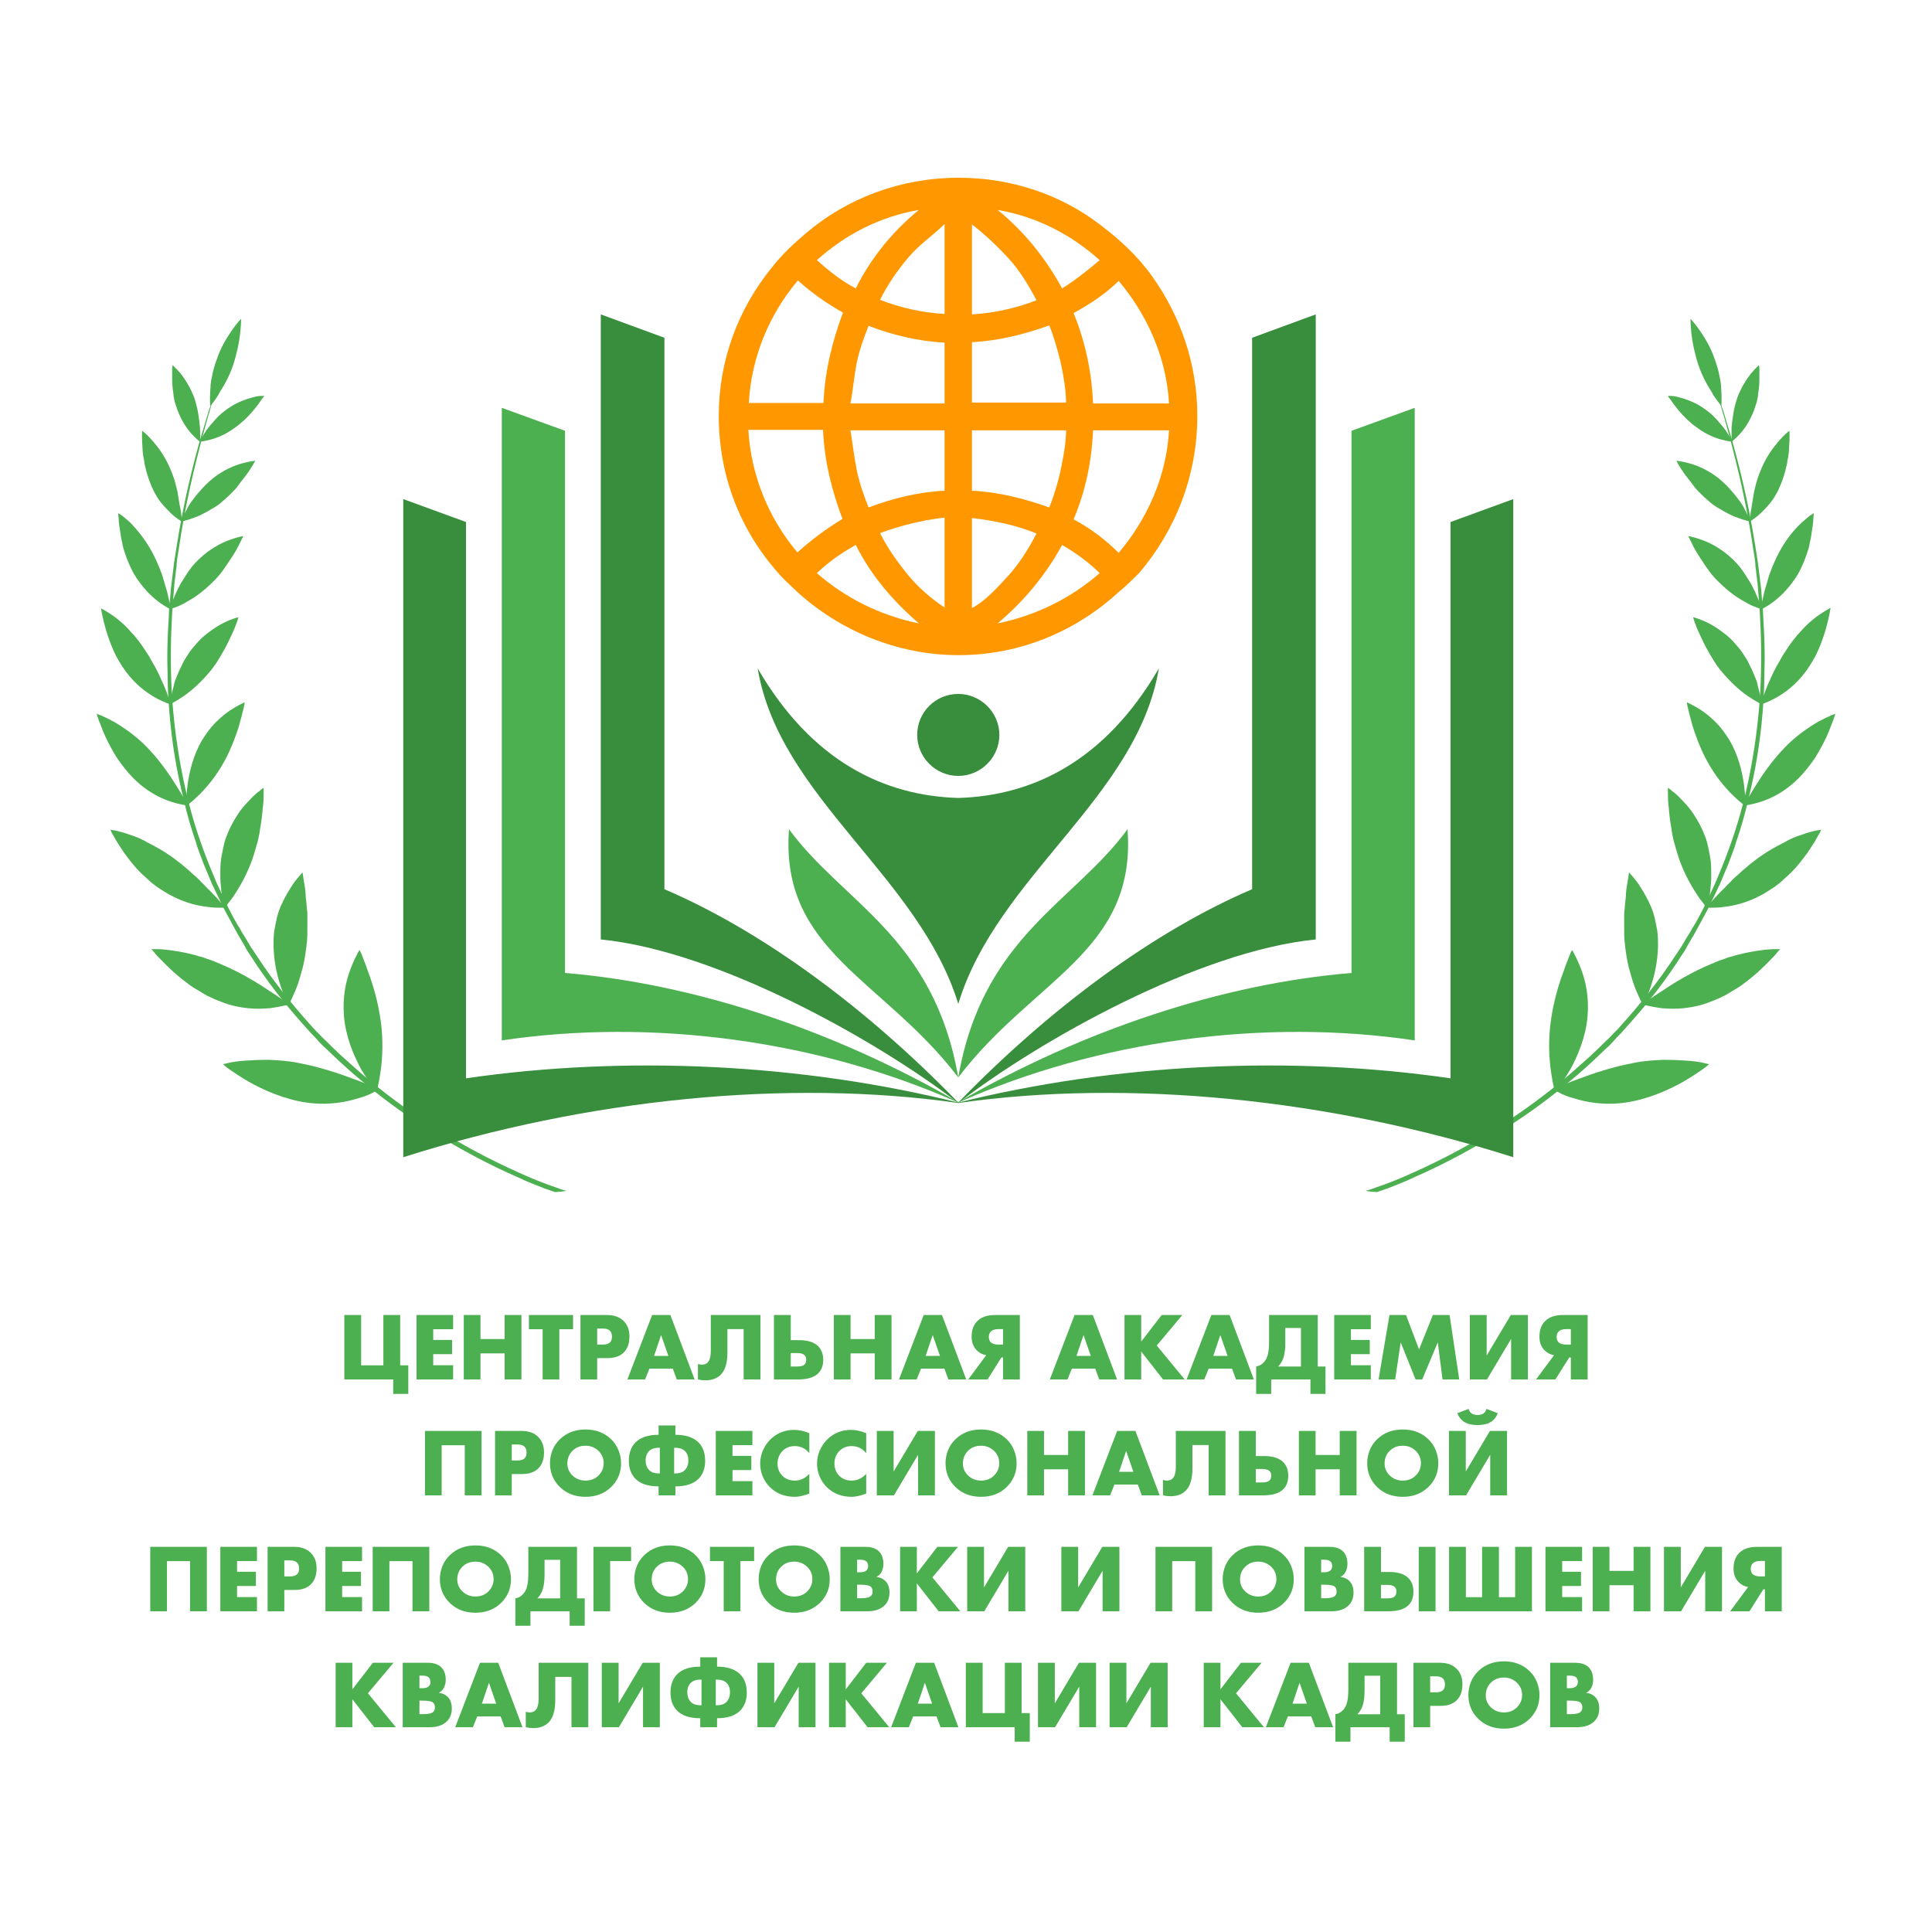 <svg width="1000" height="1000" viewBox="0 0 1000 1000" fill="none" xmlns="http://www.w3.org/2000/svg">
<g clip-path="url(#clip0_1349_7427)">
<path d="M293.126 616.316C293.126 616.316 292.897 616.315 292.211 616.544C291.754 616.544 291.067 616.772 290.153 616.772C288.78 617 287.179 617 287.179 617C287.179 617 285.35 616.316 281.919 615.175C278.488 613.806 273.456 611.98 267.281 609.014C254.701 603.538 237.09 594.64 217.421 581.863C207.586 575.475 197.294 567.945 187.001 559.275C181.741 554.94 176.709 550.377 171.449 545.357C170.305 544.216 168.933 542.847 167.56 541.707C166.874 541.022 166.188 540.338 165.731 539.881C165.045 539.197 164.587 538.512 163.901 537.828C162.757 536.459 161.385 535.318 160.241 533.949C159.098 532.58 157.726 531.211 156.582 529.842C146.747 518.89 137.37 506.798 129.136 493.793C127.992 492.196 127.078 490.598 126.163 488.773C125.248 487.176 124.104 485.351 123.189 483.754C122.275 482.156 121.36 480.331 120.445 478.734L119.072 476.224C118.615 475.312 118.158 474.399 117.7 473.714C116.785 471.889 115.87 470.292 114.956 468.467C114.041 466.641 113.355 464.816 112.44 463.219C111.525 461.394 110.839 459.568 109.924 457.971L107.637 452.495L106.493 449.757C106.036 448.845 105.807 447.932 105.349 447.02L103.291 441.544C102.605 439.718 101.919 437.893 101.461 436.068C100.775 434.243 100.318 432.417 99.632 430.592C98.488 426.941 97.344 423.063 96.43 419.412C95.972 417.587 95.515 415.761 95.057 413.708C94.6 411.883 94.142 410.057 93.685 408.004C90.254 392.945 88.196 377.887 87.281 363.284C87.052 359.634 86.823 355.983 86.823 352.332C86.823 348.682 86.595 345.259 86.595 341.609C86.595 334.536 86.823 327.691 87.281 320.846C87.281 319.249 87.51 317.424 87.51 315.827C87.51 314.229 87.738 312.632 87.967 310.807C88.196 307.613 88.424 304.418 88.882 301.224C89.339 298.03 89.568 295.064 90.025 291.87C90.254 290.272 90.483 288.904 90.712 287.306C90.94 285.937 91.169 284.34 91.398 282.971C95.057 259.699 99.86 240.761 103.52 227.756C105.578 221.139 106.951 216.12 108.094 212.469C108.78 210.644 109.238 209.503 109.466 208.591C109.695 207.678 109.924 207.222 109.924 207.222C109.924 207.222 109.924 207.678 109.695 208.591C109.466 209.503 109.009 210.872 108.552 212.698C107.408 216.348 106.036 221.596 104.206 228.213C100.775 241.446 95.972 260.611 92.541 284.112C92.313 285.481 92.084 287.078 91.855 288.447C91.626 290.044 91.398 291.413 91.398 293.01C90.94 295.977 90.712 299.171 90.254 302.365C89.797 308.754 89.111 315.142 88.882 321.987C88.196 335.448 88.196 349.823 89.339 364.425C90.483 379.027 92.77 394.314 96.201 409.373C99.632 424.432 104.663 439.49 110.839 453.864C112.211 457.515 114.041 460.937 115.642 464.588C116.328 466.413 117.471 468.01 118.158 469.836C119.072 471.661 119.987 473.258 120.902 475.083C121.817 476.681 122.732 478.506 123.876 480.103L125.248 482.613L126.849 485.123C127.764 486.72 128.907 488.545 129.822 490.142C130.966 491.739 131.881 493.336 133.024 494.934C141.487 507.939 151.093 519.803 160.928 530.755C162.071 532.124 163.444 533.493 164.816 534.862C166.188 536.231 167.332 537.6 168.704 538.741C171.22 541.25 173.736 543.76 176.48 546.27C181.741 551.061 187.001 555.625 192.033 559.96C202.554 568.402 212.846 575.931 222.91 582.319C242.808 595.096 260.648 603.538 273.228 609.014C279.632 611.752 284.663 613.578 288.094 614.718C289.924 615.403 291.067 615.859 291.982 616.087C292.668 616.087 293.126 616.316 293.126 616.316Z" fill="#4CAF50"/>
<path d="M195.693 564.066C195.693 564.066 194.778 564.751 193.177 565.435C191.576 566.348 189.06 567.489 185.629 568.402C179.225 570.455 169.848 572.28 158.64 570.683C147.433 569.086 136.455 564.295 128.45 559.731C124.562 557.45 121.131 555.168 118.844 553.571C116.557 551.974 115.413 550.833 115.413 550.833C115.413 550.833 116.557 550.605 118.386 550.149C120.216 549.692 123.189 549.236 126.62 549.008C130.051 548.78 134.168 548.551 138.971 548.551C143.545 548.78 148.806 549.008 154.295 550.149C165.273 552.202 175.565 555.624 183.342 558.591C187.23 559.96 190.432 561.329 192.49 562.241C194.32 563.382 195.693 564.066 195.693 564.066Z" fill="#4CAF50"/>
<path d="M149.949 519.803C149.949 519.803 149.034 520.259 147.205 520.488C145.375 520.944 142.859 521.4 139.657 521.857C136.455 522.085 132.567 522.313 128.45 521.857C124.104 521.4 119.301 520.488 114.269 518.434C111.753 517.522 109.238 516.381 106.95 515.24C104.663 513.871 102.376 512.502 100.089 511.133C98.945 510.448 98.031 509.764 96.887 508.851C95.972 508.167 94.828 507.254 93.914 506.57C92.084 504.973 90.254 503.604 88.653 502.007C85.451 499.04 82.935 496.302 81.105 494.477C79.504 492.424 78.361 491.283 78.361 491.283C78.361 491.283 79.504 491.283 81.334 491.283C83.164 491.283 85.909 491.511 89.111 491.967C92.313 492.424 96.201 493.108 100.546 494.249C101.69 494.477 102.605 494.933 103.748 495.162C104.892 495.39 106.036 495.846 107.179 496.302C109.466 496.987 111.753 497.9 114.269 499.04C124.104 503.147 132.795 508.395 139.199 512.73C142.401 514.784 145.146 516.609 146.976 517.978C149.034 518.89 149.949 519.803 149.949 519.803Z" fill="#4CAF50"/>
<path d="M117.014 469.608C117.014 469.608 116.099 469.836 114.269 469.836C112.668 469.836 110.152 469.836 107.179 469.379C101.233 468.695 92.999 466.641 84.536 461.166C83.393 460.481 82.478 459.797 81.334 459.112C80.419 458.428 79.276 457.515 78.361 456.83C76.531 455.233 74.701 453.408 72.872 451.811C69.441 448.389 66.696 444.738 64.18 441.316C61.893 437.893 60.063 435.155 58.92 432.874C58.234 431.733 57.776 431.048 57.548 430.364C57.319 429.679 57.09 429.451 57.09 429.451C57.09 429.451 58.005 429.679 59.835 429.907C61.436 430.364 63.952 430.82 66.925 431.961C69.898 432.874 73.329 434.242 76.76 436.296C80.419 438.121 84.536 440.403 88.424 443.141C90.483 444.51 92.313 446.107 94.142 447.476C95.972 449.073 97.802 450.442 99.403 452.039C101.233 453.636 102.834 455.005 104.206 456.602C105.807 457.971 106.95 459.568 108.323 460.709C110.839 463.219 112.897 465.501 114.269 467.098C116.328 468.695 117.014 469.608 117.014 469.608Z" fill="#4CAF50"/>
<path d="M97.116 416.902C97.116 416.902 93.685 416.674 88.196 414.849C82.707 413.023 75.845 409.601 69.212 402.984C66.01 399.79 63.037 395.911 60.521 392.261C58.234 388.61 56.175 384.731 54.574 381.309C52.973 377.887 52.058 374.92 51.144 372.867C50.457 370.814 50 369.445 50 369.445C50 369.445 53.431 370.585 58.462 373.323C60.978 374.692 63.723 376.518 66.925 378.799C69.898 381.081 73.329 383.819 76.302 387.013C82.707 393.63 87.738 400.931 91.398 406.863C93.227 409.829 94.6 412.111 95.743 413.936C96.658 415.761 97.116 416.902 97.116 416.902Z" fill="#4CAF50"/>
<path d="M88.424 364.653C88.424 364.653 85.222 363.741 80.648 361.231C76.074 358.721 70.127 354.386 65.095 347.541C62.579 344.119 60.292 340.24 58.691 336.589C57.09 332.939 55.718 329.06 54.803 325.866C52.973 319.477 52.287 314.914 52.287 314.914C52.287 314.914 55.26 316.283 59.606 319.477C61.664 321.074 64.18 323.128 66.468 325.638C67.154 326.322 67.611 327.007 68.297 327.691C68.983 328.375 69.67 329.06 70.127 329.744C71.499 331.342 72.643 332.939 73.787 334.536C74.93 336.361 76.074 337.958 77.217 339.784C78.132 341.609 79.276 343.434 80.191 345.031C81.105 346.857 82.02 348.454 82.706 350.051C83.393 351.648 84.079 353.245 84.765 354.614C87.281 360.546 88.424 364.653 88.424 364.653Z" fill="#4CAF50"/>
<path d="M88.424 315.37C88.424 315.37 87.738 315.142 86.595 314.458C85.451 313.773 83.85 312.86 81.792 311.263C79.962 309.894 77.675 307.841 75.616 305.559C73.558 303.278 71.271 300.312 69.212 296.889C67.382 293.467 65.781 289.816 64.638 286.166C63.952 284.34 63.494 282.515 63.266 280.918C62.808 279.321 62.58 277.724 62.351 276.126C61.893 273.16 61.436 270.422 61.436 268.597C61.207 266.772 61.207 265.631 61.207 265.631C61.207 265.631 61.893 266.087 63.037 266.772C64.18 267.684 65.553 268.825 67.382 270.422C70.813 274.073 75.159 279.093 78.818 285.937C80.648 289.36 82.249 293.01 83.393 296.205C84.079 297.802 84.536 299.627 84.994 301.224C85.451 302.821 85.909 304.419 86.366 305.787C87.052 308.525 87.51 311.035 87.967 312.632C88.196 313.545 88.196 314.229 88.196 314.686C88.424 315.142 88.424 315.37 88.424 315.37Z" fill="#4CAF50"/>
<path d="M94.142 269.966C94.142 269.966 91.626 268.597 88.424 265.631C86.823 264.034 84.994 262.209 83.164 259.927C82.249 258.786 81.334 257.417 80.648 256.048C79.733 254.679 79.047 253.082 78.361 251.485C76.989 248.291 75.845 244.64 75.159 241.446C74.93 240.533 74.701 239.849 74.701 238.936C74.473 238.023 74.473 237.339 74.244 236.654C74.015 235.057 73.787 233.688 73.787 232.319C73.329 226.844 73.558 222.965 73.558 222.965C73.558 222.965 75.845 224.562 78.818 227.984C81.792 231.407 85.451 236.198 88.196 242.815C89.568 246.009 90.712 249.432 91.398 252.626C91.855 254.223 92.084 255.82 92.313 257.189C92.541 258.786 92.77 260.155 92.999 261.524C94.142 266.316 94.142 269.966 94.142 269.966Z" fill="#4CAF50"/>
<path d="M103.52 228.669C103.52 228.669 101.69 227.3 99.174 224.562C96.658 221.824 93.914 217.717 91.855 212.241C91.398 210.872 90.94 209.503 90.483 208.134C90.254 206.765 89.797 205.396 89.797 204.027C89.339 201.289 89.111 198.78 89.111 196.498C89.111 194.216 89.111 192.391 89.111 191.022C89.111 190.338 89.111 189.881 89.339 189.425C89.339 188.969 89.339 188.969 89.339 188.969C89.339 188.969 89.797 189.425 90.483 190.11C91.169 190.794 92.313 191.935 93.456 193.304C95.743 196.27 98.488 200.377 100.546 205.853C101.461 208.591 102.147 211.329 102.605 214.066C103.062 216.804 103.291 219.314 103.52 221.368C103.748 225.703 103.52 228.669 103.52 228.669Z" fill="#4CAF50"/>
<path d="M195.006 564.751C195.006 564.751 195.464 563.838 195.693 561.785C196.15 559.96 196.607 557.222 197.065 554.027C197.98 547.411 198.437 538.284 197.065 528.473C195.693 518.434 192.948 509.308 190.432 502.691C189.288 499.269 188.145 496.531 187.459 494.705C186.773 492.88 186.086 491.739 186.086 491.739C186.086 491.739 185.4 492.652 184.714 494.249C183.799 495.846 182.656 498.356 181.512 501.322C180.369 504.288 179.225 507.939 178.539 512.274C177.853 516.609 177.624 521.172 178.081 526.42C178.996 536.687 183.113 546.498 187.001 553.571C189.06 556.993 190.889 559.96 192.262 561.785C194.092 563.61 195.006 564.751 195.006 564.751Z" fill="#4CAF50"/>
<path d="M149.263 520.259C149.263 520.259 149.721 519.347 150.635 517.75C151.322 516.153 152.465 513.871 153.609 510.905C154.752 507.939 155.667 504.516 156.811 500.409C157.726 496.531 158.412 491.967 158.869 487.404C159.098 485.123 159.098 482.841 159.098 480.559C159.098 478.278 159.098 475.996 159.098 473.943C159.098 472.802 159.098 471.889 158.869 470.748C158.869 469.836 158.64 468.695 158.64 467.782C158.412 465.957 158.183 464.132 158.183 462.535C157.954 459.112 157.268 456.602 157.039 454.549C156.811 452.724 156.582 451.583 156.582 451.583C156.582 451.583 155.896 452.267 154.752 453.636C153.609 455.005 152.008 456.83 150.407 459.568C148.806 462.078 146.976 465.272 145.375 468.923C144.917 469.836 144.689 470.748 144.231 471.889C144.003 472.802 143.545 473.943 143.316 475.083C142.859 477.137 142.402 479.418 141.944 481.928C140.801 491.511 142.402 501.322 144.689 508.623C145.832 512.274 146.976 515.24 147.891 517.293C148.806 519.119 149.263 520.259 149.263 520.259Z" fill="#4CAF50"/>
<path d="M116.328 469.836C116.328 469.836 117.014 469.151 117.929 467.782C119.072 466.413 120.445 464.588 122.046 462.078C125.248 457.059 129.136 449.986 131.652 441.544C131.881 440.403 132.338 439.49 132.567 438.349C132.795 437.209 133.253 436.296 133.482 435.155C133.939 433.102 134.396 431.048 134.625 428.995C135.311 425.116 135.769 421.465 135.997 418.271C136.455 415.077 136.455 412.567 136.455 410.742C136.455 408.917 136.455 407.776 136.455 407.776C136.455 407.776 135.54 408.232 134.396 409.373C133.024 410.286 131.194 411.883 129.365 413.936C127.306 415.99 125.019 418.499 122.961 421.694C120.902 424.888 118.844 428.538 117.243 432.874C116.328 435.155 115.87 437.209 115.413 439.49C114.956 441.772 114.498 443.825 114.269 446.107C114.041 448.16 114.041 450.442 114.041 452.267C114.041 454.321 114.041 456.146 114.269 457.971C114.498 461.394 114.956 464.588 115.413 466.641C116.099 468.695 116.328 469.836 116.328 469.836Z" fill="#4CAF50"/>
<path d="M96.429 417.13C96.429 417.13 99.403 415.077 103.291 411.198C107.179 407.319 111.982 401.615 116.099 394.086C118.158 390.435 119.759 386.557 121.131 383.134C122.503 379.484 123.647 376.289 124.333 373.323C125.248 370.357 125.705 367.847 126.163 366.25C126.62 364.425 126.62 363.512 126.62 363.512C126.62 363.512 123.418 364.881 118.844 367.847C116.557 369.445 114.041 371.498 111.525 374.008C109.009 376.518 106.722 379.712 104.435 383.362C100.089 390.892 98.031 399.334 97.116 405.95C96.658 409.373 96.429 412.111 96.429 414.164C96.429 415.761 96.429 417.13 96.429 417.13Z" fill="#4CAF50"/>
<path d="M87.738 364.653C87.738 364.653 90.712 363.284 95.057 360.318C99.403 357.352 104.435 352.789 109.466 346.628C111.982 343.434 113.812 340.24 115.642 337.046C117.471 333.851 118.844 330.885 119.987 328.375C122.503 323.128 123.418 319.477 123.418 319.477C123.418 319.477 120.216 320.162 115.642 322.443C113.355 323.584 110.839 325.181 108.094 327.235C107.408 327.691 106.722 328.375 106.036 328.832C105.349 329.516 104.663 329.973 103.977 330.657C102.605 332.026 101.461 333.395 100.089 334.992C98.717 336.589 97.573 338.186 96.658 339.784C95.515 341.381 94.6 343.206 93.914 344.803C92.999 346.4 92.313 348.226 91.626 349.823C90.94 351.42 90.254 353.017 90.025 354.614C88.424 360.546 87.738 364.653 87.738 364.653Z" fill="#4CAF50"/>
<path d="M87.738 315.37C87.738 315.37 88.424 315.142 89.797 314.686C91.169 314.229 92.999 313.545 95.057 312.404C97.116 311.263 99.632 309.894 102.147 308.069C104.663 306.244 107.179 304.19 109.924 301.452C112.668 298.943 114.956 295.977 116.785 293.239C117.7 291.87 118.615 290.501 119.53 289.132C120.445 287.763 121.131 286.622 121.817 285.481C123.189 283.199 124.104 281.146 124.79 279.777C125.477 278.408 125.934 277.495 125.934 277.495C125.934 277.495 125.248 277.495 123.876 277.952C122.503 278.18 120.673 278.864 118.615 279.549C114.269 281.146 108.552 284.112 103.062 289.36C100.318 291.87 98.031 294.836 96.201 297.802C95.286 299.171 94.371 300.768 93.456 302.137C92.77 303.506 92.084 304.875 91.398 306.244C90.254 308.754 89.339 311.035 88.653 312.632C88.424 313.545 88.196 314.001 87.967 314.458C87.967 315.142 87.738 315.37 87.738 315.37Z" fill="#4CAF50"/>
<path d="M93.685 269.966C93.685 269.966 96.43 269.51 100.546 267.913C102.605 267.228 104.892 266.087 107.408 264.718C108.552 264.034 109.924 263.121 111.296 262.437C112.668 261.524 114.041 260.611 115.184 259.471C117.929 257.189 120.216 254.907 122.275 252.626C122.732 251.941 123.189 251.485 123.647 250.801C124.104 250.116 124.562 249.66 125.019 248.975C125.934 247.834 126.849 246.694 127.535 245.781C130.508 241.674 132.109 238.48 132.109 238.48C132.109 238.48 129.365 238.708 125.248 239.849C121.131 240.99 115.642 243.271 110.153 247.606C107.408 249.888 105.121 252.169 103.062 254.679C101.919 255.82 101.004 257.189 100.089 258.33C99.632 259.014 99.174 259.471 98.717 260.155C98.259 260.84 98.031 261.296 97.573 261.98C95.057 266.544 93.685 269.966 93.685 269.966Z" fill="#4CAF50"/>
<path d="M103.291 228.669C103.291 228.669 105.578 228.441 109.009 227.528C112.44 226.615 117.014 224.79 121.588 221.368C122.732 220.455 123.876 219.771 124.79 218.858C125.934 217.945 126.849 217.033 127.764 216.12C129.593 214.295 131.194 212.469 132.567 210.644C133.939 209.047 134.854 207.45 135.54 206.537C135.997 206.081 136.226 205.625 136.455 205.396C136.684 205.168 136.684 204.94 136.684 204.94C136.684 204.94 135.997 204.94 135.083 204.94C133.939 204.94 132.567 205.168 130.966 205.625C127.535 206.537 122.732 208.134 118.158 211.329C115.87 212.926 113.583 214.751 111.754 216.804C109.924 218.858 108.323 220.683 106.95 222.508C104.663 225.931 103.291 228.669 103.291 228.669Z" fill="#4CAF50"/>
<path d="M108.78 210.188C108.78 210.188 108.551 207.222 108.78 202.887C108.78 201.746 109.009 200.605 109.009 199.236C109.238 197.867 109.238 196.498 109.695 195.129C110.152 192.163 111.067 189.197 112.211 186.003C114.269 179.614 117.7 174.366 120.216 170.716C122.732 167.065 124.79 165.012 124.79 165.012C124.79 165.012 124.79 167.978 124.333 172.313C123.875 176.876 122.732 182.58 120.673 188.969C119.53 192.163 118.386 194.901 117.014 197.411C116.328 198.78 115.642 199.92 114.955 201.061C114.269 202.202 113.583 203.115 113.126 204.256C110.839 207.906 108.78 210.188 108.78 210.188Z" fill="#4CAF50"/>
<path d="M706.874 616.316C706.874 616.316 707.103 616.315 707.789 616.544C708.247 616.544 708.933 616.772 709.848 616.772C711.22 617 712.821 617 712.821 617C712.821 617 714.651 616.316 718.081 615.175C721.512 613.806 726.544 611.98 732.719 609.014C745.299 603.538 762.91 594.64 782.579 581.863C792.414 575.475 802.707 567.945 812.999 559.275C818.259 554.94 823.291 550.377 828.552 545.357C829.695 544.216 831.067 542.847 832.44 541.707C833.126 541.022 833.812 540.338 834.269 539.881C834.956 539.197 835.413 538.512 836.099 537.828C837.243 536.459 838.615 535.318 839.759 533.949C840.902 532.58 842.275 531.211 843.418 529.842C853.253 518.89 862.63 506.798 870.864 493.793C872.008 492.196 872.923 490.598 873.837 488.773C874.752 487.176 875.896 485.351 876.811 483.754C877.726 482.156 878.64 480.331 879.555 478.734L880.928 476.224C881.385 475.312 881.842 474.399 882.3 473.714C883.215 471.889 884.13 470.292 885.045 468.467C885.959 466.641 886.646 464.816 887.56 463.219C888.475 461.394 889.161 459.568 890.076 457.971L892.363 452.495L893.507 449.757C893.964 448.845 894.193 447.932 894.651 447.02L896.709 441.544C897.395 439.718 898.081 437.893 898.539 436.068C899.225 434.243 899.682 432.417 900.369 430.592C901.512 426.941 902.656 423.063 903.571 419.412C904.028 417.587 904.485 415.761 904.943 413.708C905.4 411.883 905.858 410.057 906.315 408.004C909.746 392.945 911.804 377.887 912.719 363.284C912.948 359.634 913.177 355.983 913.177 352.332C913.177 348.682 913.405 345.259 913.405 341.609C913.405 334.536 913.177 327.691 912.719 320.846C912.719 319.249 912.491 317.424 912.491 315.827C912.491 314.229 912.262 312.632 912.033 310.807C911.804 307.613 911.576 304.418 911.118 301.224C910.661 298.03 910.432 295.064 909.975 291.87C909.746 290.272 909.517 288.904 909.289 287.306C909.06 285.937 908.831 284.34 908.602 282.971C904.943 259.699 900.14 240.761 896.48 227.756C894.422 221.139 893.05 216.12 891.906 212.469C891.22 210.644 890.762 209.503 890.534 208.591C890.305 207.678 890.076 207.222 890.076 207.222C890.076 207.222 890.076 207.678 890.305 208.591C890.534 209.503 890.991 210.872 891.449 212.698C892.592 216.348 893.964 221.596 895.794 228.213C899.225 241.446 904.028 260.611 907.459 284.112C907.687 285.481 907.916 287.078 908.145 288.447C908.374 290.044 908.602 291.413 908.602 293.01C909.06 295.977 909.288 299.171 909.746 302.365C910.203 308.754 910.89 315.142 911.118 321.987C911.804 335.448 911.804 349.823 910.661 364.425C909.517 379.027 907.23 394.314 903.799 409.373C900.369 424.432 895.337 439.49 889.161 453.864C887.789 457.515 885.959 460.937 884.358 464.588C883.672 466.413 882.529 468.01 881.843 469.836C880.928 471.661 880.013 473.258 879.098 475.083C878.183 476.681 877.268 478.506 876.125 480.103L874.752 482.613L873.151 485.123C872.236 486.72 871.093 488.545 870.178 490.142C869.034 491.739 868.12 493.336 866.976 494.934C858.513 507.939 848.907 519.803 839.072 530.755C837.929 532.124 836.557 533.493 835.184 534.862C833.812 536.231 832.668 537.6 831.296 538.741C828.78 541.25 826.264 543.76 823.52 546.27C818.259 551.061 812.999 555.625 807.967 559.96C797.446 568.402 787.154 575.931 777.09 582.319C757.192 595.096 739.352 603.538 726.773 609.014C720.369 611.752 715.337 613.578 711.906 614.718C710.076 615.403 708.933 615.859 708.018 616.087C707.332 616.087 706.874 616.316 706.874 616.316Z" fill="#4CAF50"/>
<path d="M804.307 564.066C804.307 564.066 805.222 564.751 806.823 565.435C808.424 566.348 810.94 567.489 814.371 568.402C820.775 570.455 830.152 572.28 841.36 570.683C852.567 569.086 863.545 564.295 871.55 559.731C875.438 557.45 878.869 555.168 881.156 553.571C883.443 551.974 884.587 550.833 884.587 550.833C884.587 550.833 883.443 550.605 881.614 550.149C879.784 549.692 876.811 549.236 873.38 549.008C869.949 548.78 865.832 548.551 861.029 548.551C856.455 548.78 851.194 549.008 845.705 550.149C834.727 552.202 824.435 555.624 816.658 558.591C812.77 559.96 809.568 561.329 807.509 562.241C805.451 563.382 804.307 564.066 804.307 564.066Z" fill="#4CAF50"/>
<path d="M849.822 519.803C849.822 519.803 850.737 520.259 852.567 520.488C854.396 520.944 856.912 521.4 860.114 521.857C863.316 522.085 867.204 522.313 871.321 521.857C875.667 521.4 880.47 520.488 885.502 518.434C888.018 517.522 890.534 516.381 892.821 515.24C895.108 513.871 897.395 512.502 899.682 511.133C900.826 510.448 901.741 509.764 902.884 508.851C903.799 508.167 904.943 507.254 905.858 506.57C907.687 504.973 909.517 503.604 911.118 502.007C914.32 499.04 916.836 496.302 918.666 494.477C920.267 492.424 921.41 491.283 921.41 491.283C921.41 491.283 920.267 491.283 918.437 491.283C916.607 491.283 913.863 491.511 910.661 491.967C907.459 492.424 903.57 493.108 899.225 494.249C898.081 494.477 897.166 494.933 896.023 495.162C894.879 495.39 893.736 495.846 892.592 496.302C890.305 496.987 888.018 497.9 885.502 499.04C875.667 503.147 866.976 508.395 860.572 512.73C857.37 514.784 854.625 516.609 852.795 517.978C850.966 518.89 849.822 519.803 849.822 519.803Z" fill="#4CAF50"/>
<path d="M882.757 469.608C882.757 469.608 883.672 469.836 885.502 469.836C887.103 469.836 889.619 469.836 892.592 469.379C898.539 468.695 906.773 466.641 915.235 461.166C916.379 460.481 917.294 459.797 918.437 459.112C919.352 458.428 920.496 457.515 921.41 456.83C923.24 455.233 925.07 453.408 926.9 451.811C930.33 448.389 933.075 444.738 935.591 441.316C937.878 437.893 939.708 435.155 940.851 432.874C941.537 431.733 941.995 431.048 942.224 430.364C942.452 429.679 942.681 429.451 942.681 429.451C942.681 429.451 941.766 429.679 939.936 429.907C938.335 430.364 935.82 430.82 932.846 431.961C929.873 432.874 926.442 434.242 923.011 436.296C919.352 438.121 915.235 440.403 911.347 443.141C909.288 444.51 907.459 446.107 905.629 447.476C903.799 449.073 901.969 450.442 900.368 452.039C898.539 453.636 896.938 455.005 895.565 456.602C893.964 457.971 892.821 459.568 891.449 460.709C888.933 463.219 886.874 465.501 885.502 467.098C883.672 468.695 882.757 469.608 882.757 469.608Z" fill="#4CAF50"/>
<path d="M902.884 416.902C902.884 416.902 906.315 416.674 911.804 414.849C917.293 413.023 924.155 409.601 930.788 402.984C933.99 399.79 936.963 395.911 939.479 392.261C941.766 388.61 943.825 384.731 945.426 381.309C947.027 377.887 947.941 374.92 948.856 372.867C949.543 370.814 950 369.445 950 369.445C950 369.445 946.569 370.585 941.537 373.323C939.022 374.692 936.277 376.518 933.075 378.799C930.102 381.081 926.671 383.819 923.698 387.013C917.293 393.63 912.262 400.931 908.602 406.863C906.772 409.829 905.4 412.111 904.257 413.936C903.342 415.761 902.884 416.902 902.884 416.902Z" fill="#4CAF50"/>
<path d="M911.347 364.653C911.347 364.653 914.549 363.741 919.123 361.231C923.698 358.721 929.644 354.386 934.676 347.541C937.192 344.119 939.479 340.24 941.08 336.589C942.681 332.939 944.053 329.06 944.968 325.866C946.798 319.477 947.484 314.686 947.484 314.686C947.484 314.686 944.511 316.055 940.165 319.249C938.107 320.846 935.591 322.9 933.304 325.409C932.618 326.094 932.16 326.778 931.474 327.463C930.788 328.147 930.102 328.832 929.644 329.516C928.272 331.113 927.128 332.711 925.985 334.308C924.841 336.133 923.698 337.73 922.554 339.555C921.639 341.381 920.496 343.206 919.581 344.803C918.666 346.628 917.751 348.226 917.065 349.823C916.379 351.42 915.693 353.017 915.006 354.386C912.491 360.546 911.347 364.653 911.347 364.653Z" fill="#4CAF50"/>
<path d="M911.576 315.37C911.576 315.37 912.262 315.142 913.405 314.458C914.549 313.773 916.15 312.86 918.208 311.263C920.038 309.894 922.325 307.841 924.384 305.559C926.442 303.278 928.729 300.312 930.788 296.889C932.618 293.467 934.219 289.816 935.362 286.166C936.048 284.34 936.506 282.515 936.734 280.918C937.192 279.321 937.421 277.724 937.649 276.126C938.107 273.16 938.564 270.422 938.564 268.597C938.793 266.772 938.793 265.631 938.793 265.631C938.793 265.631 938.107 266.087 936.963 266.772C935.82 267.684 934.447 268.825 932.618 270.422C928.958 273.845 924.612 278.864 920.953 285.709C919.123 289.132 917.522 292.782 916.379 295.977C915.693 297.574 915.235 299.399 914.778 300.996C914.32 302.593 913.863 304.19 913.405 305.559C912.719 308.297 912.262 310.807 911.804 312.404C911.576 313.317 911.576 314.001 911.576 314.458C911.576 315.142 911.576 315.37 911.576 315.37Z" fill="#4CAF50"/>
<path d="M905.629 269.966C905.629 269.966 908.145 268.597 911.347 265.631C912.948 264.034 914.778 262.209 916.607 259.927C917.522 258.786 918.437 257.417 919.123 256.048C920.038 254.679 920.724 253.082 921.41 251.485C922.783 248.291 923.926 244.64 924.612 241.446C924.841 240.533 925.07 239.849 925.07 238.936C925.299 238.023 925.298 237.339 925.527 236.654C925.756 235.057 925.985 233.688 925.985 232.319C926.442 226.844 926.213 222.965 926.213 222.965C926.213 222.965 923.926 224.562 920.953 227.984C917.98 231.407 914.32 236.198 911.576 242.815C910.203 246.009 909.06 249.432 908.373 252.626C907.916 254.223 907.687 255.82 907.459 257.189C907.23 258.786 907.001 260.155 906.772 261.524C905.858 266.316 905.629 269.966 905.629 269.966Z" fill="#4CAF50"/>
<path d="M896.252 228.669C896.252 228.669 898.081 227.3 900.597 224.562C903.113 221.824 905.858 217.717 907.916 212.241C908.374 210.872 908.831 209.503 909.288 208.134C909.517 206.765 909.975 205.396 909.975 204.027C910.432 201.289 910.661 198.78 910.661 196.498C910.661 194.216 910.661 192.391 910.661 191.022C910.661 190.338 910.661 189.881 910.432 189.425C910.432 188.969 910.432 188.969 910.432 188.969C910.432 188.969 909.975 189.425 909.288 190.11C908.602 190.794 907.459 191.935 906.315 193.304C904.028 196.27 901.283 200.377 899.225 205.853C898.31 208.591 897.624 211.329 897.166 214.066C896.709 216.804 896.48 219.314 896.252 221.368C896.252 225.703 896.252 228.669 896.252 228.669Z" fill="#4CAF50"/>
<path d="M804.765 564.751C804.765 564.751 804.307 563.838 804.079 561.785C803.621 559.96 803.164 557.222 802.706 554.027C801.792 547.411 801.334 538.284 802.706 528.473C804.079 518.434 806.823 509.308 809.339 502.691C810.483 499.269 811.626 496.531 812.313 494.705C812.999 492.88 813.685 491.739 813.685 491.739C813.685 491.739 814.371 492.652 815.057 494.249C815.972 495.846 817.116 498.356 818.259 501.322C819.403 504.288 820.546 507.939 821.233 512.274C821.919 516.609 822.147 521.172 821.69 526.42C820.775 536.687 816.658 546.498 812.77 553.571C810.712 556.993 808.882 559.96 807.51 561.785C805.68 563.61 804.765 564.751 804.765 564.751Z" fill="#4CAF50"/>
<path d="M850.508 520.259C850.508 520.259 850.051 519.347 849.136 517.75C848.45 516.153 847.306 513.871 846.163 510.905C845.019 507.939 844.104 504.516 842.961 500.409C842.046 496.531 841.36 491.967 840.902 487.404C840.673 485.123 840.673 482.841 840.673 480.559C840.673 478.278 840.673 475.996 840.673 473.943C840.673 472.802 840.673 471.889 840.902 470.748C840.902 469.836 841.131 468.695 841.131 467.782C841.36 465.957 841.588 464.132 841.588 462.535C841.817 459.112 842.503 456.602 842.732 454.549C842.961 452.724 843.189 451.583 843.189 451.583C843.189 451.583 843.875 452.267 845.019 453.636C846.163 455.005 847.764 456.83 849.365 459.568C850.966 462.078 852.795 465.272 854.396 468.923C854.854 469.836 855.083 470.748 855.54 471.889C855.769 472.802 856.226 473.943 856.455 475.083C856.912 477.137 857.37 479.418 857.827 481.928C858.971 491.511 857.37 501.322 855.083 508.623C853.939 512.274 852.795 515.24 851.881 517.293C851.194 519.119 850.508 520.259 850.508 520.259Z" fill="#4CAF50"/>
<path d="M883.443 469.836C883.443 469.836 882.757 469.151 881.843 467.782C880.699 466.413 879.327 464.588 877.726 462.078C874.524 457.059 870.635 449.986 868.119 441.544C867.891 440.403 867.433 439.49 867.205 438.349C866.976 437.209 866.518 436.296 866.29 435.155C865.832 433.102 865.375 431.048 865.146 428.995C864.46 425.116 864.003 421.465 863.774 418.271C863.316 415.077 863.316 412.567 863.316 410.742C863.316 408.917 863.316 407.776 863.316 407.776C863.316 407.776 864.231 408.232 865.375 409.373C866.747 410.286 868.577 411.883 870.407 413.936C872.465 415.99 874.752 418.499 876.811 421.694C878.869 424.888 880.928 428.538 882.529 432.874C883.443 435.155 883.901 437.209 884.358 439.49C884.816 441.772 885.273 443.825 885.502 446.107C885.731 448.16 885.731 450.442 885.731 452.267C885.731 454.321 885.731 456.146 885.502 457.971C885.273 461.394 884.816 464.588 884.358 466.641C883.901 468.695 883.443 469.836 883.443 469.836Z" fill="#4CAF50"/>
<path d="M903.342 417.13C903.342 417.13 900.368 415.077 896.48 411.198C892.592 407.319 887.789 401.615 883.672 394.086C881.614 390.435 880.013 386.557 878.64 383.134C877.268 379.484 876.124 376.289 875.438 373.323C874.523 370.357 874.066 367.847 873.609 366.25C873.151 364.425 873.151 363.512 873.151 363.512C873.151 363.512 876.353 364.881 880.927 367.847C883.215 369.445 885.731 371.498 888.246 374.008C890.762 376.518 893.05 379.712 895.337 383.362C899.682 390.892 901.741 399.334 902.656 405.95C903.113 409.373 903.342 412.111 903.342 414.164C903.57 415.761 903.342 417.13 903.342 417.13Z" fill="#4CAF50"/>
<path d="M912.033 364.653C912.033 364.653 909.06 363.284 904.714 360.318C900.369 357.352 895.337 352.789 890.305 346.628C887.789 343.434 885.959 340.24 884.13 337.046C882.3 333.851 880.928 330.885 879.784 328.375C877.268 323.128 876.353 319.477 876.353 319.477C876.353 319.477 879.555 320.162 884.13 322.443C886.417 323.584 888.933 325.181 891.677 327.235C892.363 327.691 893.05 328.375 893.736 328.832C894.422 329.516 895.108 329.973 895.794 330.657C897.166 332.026 898.31 333.395 899.682 334.992C901.055 336.589 902.198 338.186 903.113 339.784C904.257 341.381 905.172 343.206 905.858 344.803C906.773 346.4 907.459 348.226 908.145 349.823C908.831 351.42 909.517 353.017 909.746 354.614C911.347 360.546 912.033 364.653 912.033 364.653Z" fill="#4CAF50"/>
<path d="M912.033 315.37C912.033 315.37 911.347 315.142 909.975 314.686C908.602 314.229 906.773 313.545 904.714 312.404C902.656 311.263 900.14 309.894 897.624 308.069C895.108 306.244 892.592 304.19 889.848 301.452C887.103 298.943 884.816 295.977 882.986 293.239C882.071 291.87 881.156 290.501 880.241 289.132C879.327 287.763 878.64 286.622 877.954 285.481C876.582 283.199 875.667 281.146 874.981 279.777C874.295 278.408 873.837 277.495 873.837 277.495C873.837 277.495 874.524 277.495 875.896 277.952C877.268 278.18 879.098 278.864 881.156 279.549C885.502 281.146 891.22 284.112 896.709 289.36C899.454 291.87 901.741 294.836 903.571 297.802C904.485 299.171 905.4 300.768 906.315 302.137C907.001 303.506 907.687 304.875 908.374 306.244C909.517 308.754 910.432 311.035 911.118 312.632C911.347 313.545 911.576 314.001 911.804 314.458C912.033 315.142 912.033 315.37 912.033 315.37Z" fill="#4CAF50"/>
<path d="M906.086 269.966C906.086 269.966 903.342 269.51 899.225 267.913C897.166 267.228 894.879 266.087 892.363 264.718C891.22 264.034 889.848 263.121 888.475 262.437C887.103 261.524 885.731 260.611 884.587 259.471C881.842 257.189 879.555 254.907 877.497 252.626C877.039 251.941 876.582 251.485 876.125 250.801C875.667 250.116 875.21 249.66 874.752 248.975C873.837 247.834 872.922 246.694 872.236 245.781C869.263 241.674 867.662 238.48 867.662 238.48C867.662 238.48 870.407 238.708 874.523 239.849C878.64 240.99 884.13 243.271 889.619 247.606C892.363 249.888 894.651 252.169 896.709 254.679C897.853 255.82 898.767 257.189 899.682 258.33C900.14 259.014 900.597 259.471 901.055 260.155C901.512 260.84 901.741 261.296 902.198 261.98C904.714 266.544 906.086 269.966 906.086 269.966Z" fill="#4CAF50"/>
<path d="M896.709 228.669C896.709 228.669 894.422 228.441 890.991 227.528C887.56 226.615 882.986 224.79 878.412 221.368C877.268 220.455 876.124 219.771 875.21 218.858C874.066 217.945 873.151 217.033 872.236 216.12C870.407 214.295 868.806 212.469 867.433 210.644C866.061 209.047 865.146 207.45 864.46 206.537C864.003 206.081 863.774 205.625 863.545 205.396C863.316 205.168 863.316 204.94 863.316 204.94C863.316 204.94 864.003 204.94 864.917 204.94C866.061 204.94 867.433 205.168 869.034 205.625C872.465 206.537 877.268 208.134 881.842 211.329C884.13 212.926 886.417 214.751 888.247 216.804C890.076 218.858 891.677 220.683 893.05 222.508C895.337 225.931 896.709 228.669 896.709 228.669Z" fill="#4CAF50"/>
<path d="M890.991 210.188C890.991 210.188 891.22 207.222 890.991 202.887C890.991 201.746 890.763 200.605 890.763 199.236C890.534 197.867 890.534 196.498 890.076 195.129C889.619 192.163 888.704 189.197 887.56 186.003C885.502 179.614 882.071 174.366 879.555 170.716C877.039 167.065 874.981 165.012 874.981 165.012C874.981 165.012 874.981 167.978 875.438 172.313C875.896 176.876 877.039 182.58 879.098 188.969C880.241 192.163 881.385 194.901 882.757 197.411C883.444 198.78 884.13 199.92 884.816 201.061C885.502 202.202 886.188 203.115 886.646 204.256C889.161 207.906 890.991 210.188 890.991 210.188Z" fill="#4CAF50"/>
<path fill-rule="evenodd" clip-rule="evenodd" d="M536.48 155.429C532.592 147.9 527.56 139.686 521.842 133.525C516.125 127.365 509.949 121.433 503.088 116.185V162.73C514.981 162.046 526.417 159.308 536.48 155.429ZM551.804 208.591C551.804 202.202 550.432 194.216 549.06 187.828C547.459 181.439 545.629 174.595 543.113 168.434C530.305 172.997 517.039 176.42 503.088 177.104V208.362H551.804V208.591ZM543.113 262.665C545.858 255.82 548.145 247.834 549.517 240.761C550.661 235.057 551.804 228.441 551.804 222.737H503.088V253.995C517.039 254.679 530.305 258.102 543.113 262.665ZM503.088 314.686C509.949 311.263 516.811 303.506 521.842 298.03C527.332 292.098 532.821 283.428 536.48 276.126C526.417 272.02 515.21 269.51 503.088 268.141V314.686ZM455.515 275.898C459.174 283.428 464.892 291.413 470.153 297.802C475.413 304.19 482.046 309.894 488.907 314.458V267.913C477.014 269.282 466.264 272.02 455.515 275.898ZM440.191 222.737C441.334 229.581 442.02 236.198 443.393 243.043C444.765 249.888 447.052 256.276 449.568 262.665C461.69 258.102 474.956 254.679 488.907 253.995V222.737H440.191ZM449.568 168.662C447.052 175.051 444.765 181.211 443.393 188.056C442.02 195.129 441.563 201.746 440.191 208.819H488.907V177.332C474.956 176.648 461.461 173.226 449.568 168.662ZM488.907 115.957C482.961 121.889 475.87 126.452 470.153 133.297C464.663 139.686 459.174 147.671 455.515 155.201C466.264 159.308 477.014 161.817 488.907 162.502V115.957ZM549.746 282.059C541.055 298.03 529.619 311.492 516.353 322.671C536.48 318.565 554.549 309.438 569.187 296.661C563.24 290.729 556.379 285.937 549.746 282.059ZM565.756 222.737C565.07 239.392 561.639 254.679 555.693 268.825C564.384 273.389 572.389 279.549 579.022 286.166C593.66 268.825 603.723 246.922 605.095 222.737H565.756ZM555.693 162.046C561.639 176.648 565.07 192.163 565.756 208.819H605.095C603.723 184.862 593.66 162.73 579.022 145.39C572.389 152.007 564.384 157.254 555.693 162.046ZM516.353 108.656C529.619 119.379 541.055 133.297 549.746 149.269C556.379 145.162 563.011 139.914 569.187 134.666C554.549 121.433 536.48 112.078 516.353 108.656ZM442.935 149.269C450.94 133.297 462.376 119.379 475.642 108.656C455.515 112.078 437.446 121.433 422.808 134.666C428.755 139.914 435.388 145.39 442.935 149.269ZM426.239 208.591C426.925 191.935 430.813 176.648 436.302 161.817C428.297 157.254 420.292 151.778 412.973 145.162C398.335 162.502 388.958 184.405 387.586 208.591H426.239ZM436.074 268.597C430.813 254.679 426.696 239.164 426.01 222.508H387.357C388.729 246.465 398.107 268.597 412.745 285.937C420.064 279.321 428.069 273.389 436.074 268.597ZM475.642 322.671C462.376 311.263 450.94 298.03 442.935 282.059C435.616 286.166 428.984 290.729 422.808 296.661C437.446 309.438 455.515 318.565 475.642 322.671ZM496.226 92C523.443 92 548.831 100.67 568.958 115.957C579.479 123.943 588.628 132.156 596.404 143.108C611.042 163.643 619.733 188.512 619.733 215.207C619.733 246.465 608.297 274.529 589.771 296.433C586.341 299.855 583.139 303.05 579.022 306.472C557.065 326.55 528.247 339.099 496.226 339.099C464.206 339.099 434.701 326.322 412.745 306.472C409.314 303.05 405.426 299.855 402.681 296.433C383.24 274.529 372.033 246.465 372.033 215.207C372.033 186.459 382.097 159.992 399.25 138.773C404.968 131.472 410.229 126.681 417.09 120.748C438.59 102.495 466.264 92 496.226 92Z" fill="#FF9800"/>
<path fill-rule="evenodd" clip-rule="evenodd" d="M343.901 174.823V460.253C393.99 481.7 447.738 520.944 495.997 570.683V570.911C453.685 538.284 371.347 492.196 310.966 486.263V162.73L343.901 174.823Z" fill="#388E3C"/>
<path fill-rule="evenodd" clip-rule="evenodd" d="M648.094 174.823V460.253C598.005 481.7 544.257 520.944 495.998 570.683V570.911C538.31 538.284 620.648 492.196 681.029 486.263V162.73L648.094 174.823Z" fill="#388E3C"/>
<path fill-rule="evenodd" clip-rule="evenodd" d="M292.44 222.965V503.604C358.996 509.08 431.271 533.037 495.997 570.455V570.683C423.723 538.512 337.726 526.876 259.733 538.512V211.1L292.44 222.965Z" fill="#4CAF50"/>
<path fill-rule="evenodd" clip-rule="evenodd" d="M699.555 222.965V503.604C632.999 509.08 560.724 533.037 495.998 570.455V570.683C568.272 538.512 654.269 526.876 732.262 538.512V211.1L699.555 222.965Z" fill="#4CAF50"/>
<path fill-rule="evenodd" clip-rule="evenodd" d="M241.207 270.194V558.134C324.46 546.042 415.032 550.605 495.997 570.683V570.911C408.17 558.362 304.104 568.63 208.729 598.975V258.33L241.207 270.194Z" fill="#388E3C"/>
<path fill-rule="evenodd" clip-rule="evenodd" d="M750.788 270.194V558.134C667.535 546.042 576.963 550.605 495.998 570.683V570.911C583.825 558.362 687.891 568.63 783.266 598.975V258.33L750.788 270.194Z" fill="#388E3C"/>
<path fill-rule="evenodd" clip-rule="evenodd" d="M495.997 519.575V413.023C457.802 411.883 420.292 394.314 392.16 345.944C403.367 412.795 475.642 453.408 495.997 519.575Z" fill="#388E3C"/>
<path fill-rule="evenodd" clip-rule="evenodd" d="M495.998 519.575V413.023C534.193 411.883 571.703 394.314 599.835 345.944C588.628 412.795 516.125 453.408 495.998 519.575Z" fill="#388E3C"/>
<path fill-rule="evenodd" clip-rule="evenodd" d="M495.997 359.177C507.662 359.177 517.268 368.76 517.268 380.396C517.268 392.033 507.662 401.615 495.997 401.615C484.333 401.615 474.727 392.033 474.727 380.396C474.727 368.76 484.104 359.177 495.997 359.177Z" fill="#388E3C"/>
<path fill-rule="evenodd" clip-rule="evenodd" d="M408.399 429.223C436.074 467.098 483.418 484.894 495.997 557.678C457.344 506.798 403.596 492.424 408.399 429.223Z" fill="#4CAF50"/>
<path fill-rule="evenodd" clip-rule="evenodd" d="M583.596 429.223C555.921 467.098 508.577 484.894 495.998 557.678C534.651 506.798 588.399 492.424 583.596 429.223Z" fill="#4CAF50"/>
</g>
<path d="M178.231 714V680.65H186.931V706.7H198.431V680.65H207.131V706.7H211.331V721.5H203.531V714H178.231ZM234.535 680.65V688H224.235V693.55H233.985V700.9H224.235V706.65H234.535V714H215.585V680.65H234.535ZM248.698 680.65V693.1H261.198V680.65H269.898V714H261.198V700.5H248.698V714H240.048V680.65H248.698ZM296.613 688H289.513V714H280.863V688H273.763V680.65H296.613V688ZM314.548 702.95H309.098V714H300.448V680.65H314.248C317.815 680.65 320.632 681.65 322.698 683.65C324.765 685.65 325.798 688.35 325.798 691.75C325.798 695.35 324.815 698.117 322.848 700.05C320.882 701.983 318.115 702.95 314.548 702.95ZM309.098 687.65V695.95H311.998C313.665 695.95 314.882 695.6 315.648 694.9C316.382 694.267 316.748 693.25 316.748 691.85C316.748 690.517 316.415 689.517 315.748 688.85C314.982 688.05 313.748 687.65 312.048 687.65H309.098ZM350.29 714L348.24 708.4H336.14L333.89 714H324.74L337.54 680.65H346.99L359.54 714H350.29ZM338.54 701.8H345.94L342.19 691L338.54 701.8ZM367.907 680.65H393.607V714H384.907V687.95H376.507V700.1C376.507 705.433 375.341 709.267 373.007 711.6C371.041 713.5 368.441 714.45 365.207 714.45C363.874 714.45 362.557 714.3 361.257 714V706C361.957 706.233 362.624 706.35 363.257 706.35C364.457 706.35 365.424 706.017 366.157 705.35C367.324 704.283 367.907 702.183 367.907 699.05V680.65ZM400.595 714V680.65H409.295V693.65H413.495C418.028 693.65 421.345 694.683 423.445 696.75C425.211 698.517 426.095 700.867 426.095 703.8C426.095 706.767 425.245 709.1 423.545 710.8C421.411 712.933 417.895 714 412.995 714H400.595ZM409.295 707.3H412.645C414.478 707.3 415.728 706.967 416.395 706.3C416.995 705.7 417.295 704.867 417.295 703.8C417.295 702.733 416.978 701.917 416.345 701.35C415.645 700.683 414.411 700.35 412.645 700.35H409.295V707.3ZM440.251 680.65V693.1H452.751V680.65H461.451V714H452.751V700.5H440.251V714H431.601V680.65H440.251ZM490.866 714L488.816 708.4H476.716L474.466 714H465.316L478.116 680.65H487.566L500.116 714H490.866ZM479.116 701.8H486.516L482.766 691L479.116 701.8ZM501.164 714L510.464 701.45C508.531 701.117 506.881 700.25 505.514 698.85C503.781 697.083 502.914 694.75 502.914 691.85C502.914 688.55 503.831 685.933 505.664 684C507.764 681.767 510.881 680.65 515.014 680.65H527.864V714H519.164V702.65H518.314L511.164 714H501.164ZM519.164 695.95V687.95H516.714C515.047 687.95 513.797 688.333 512.964 689.1C512.197 689.8 511.814 690.75 511.814 691.95C511.814 693.15 512.164 694.1 512.864 694.8C513.664 695.567 514.947 695.95 516.714 695.95H519.164ZM568.942 714L566.892 708.4H554.792L552.542 714H543.392L556.192 680.65H565.642L578.192 714H568.942ZM557.192 701.8H564.592L560.842 691L557.192 701.8ZM590.69 680.65V694.4L601.29 680.65H611.99L598.74 696.45L613.19 714H601.99L590.69 699.55V714H582.04V680.65H590.69ZM639.743 714L637.693 708.4H625.593L623.343 714H614.193L626.993 680.65H636.443L648.993 714H639.743ZM627.993 701.8H635.393L631.643 691L627.993 701.8ZM656.877 680.65H682.077V707.3H686.077V721.5H678.277V714H657.977V721.5H650.177V707.3C651.643 707.067 652.91 706.4 653.977 705.3C655.143 704.1 655.91 702.65 656.277 700.95C656.677 699.217 656.877 697.017 656.877 694.35V680.65ZM665.277 687.35V695.2C665.277 697.967 665.01 700.3 664.477 702.2C663.91 704.2 662.943 705.9 661.577 707.3H673.377V687.35H665.277ZM709.535 680.65V688H699.235V693.55H708.985V700.9H699.235V706.65H709.535V714H690.585V680.65H709.535ZM722.148 714H713.548L719.198 680.65H727.748L734.498 698.45L741.648 680.65H750.298L755.298 714H746.648L744.198 694.8L736.148 714H732.698L724.998 694.8L722.148 714ZM760.8 680.65H769.5V701.65L782 680.65H790.85V714H782.15V693L769.65 714H760.8V680.65ZM795.06 714L804.36 701.45C802.427 701.117 800.777 700.25 799.41 698.85C797.677 697.083 796.81 694.75 796.81 691.85C796.81 688.55 797.727 685.933 799.56 684C801.66 681.767 804.777 680.65 808.91 680.65H821.76V714H813.06V702.65H812.21L805.06 714H795.06ZM813.06 695.95V687.95H810.61C808.944 687.95 807.694 688.333 806.86 689.1C806.094 689.8 805.71 690.75 805.71 691.95C805.71 693.15 806.06 694.1 806.76 694.8C807.56 695.567 808.844 695.95 810.61 695.95H813.06ZM249.255 774H240.555V748.05H228.605V774H219.955V740.65H249.255V774ZM270.334 762.95H264.884V774H256.234V740.65H270.034C273.601 740.65 276.418 741.65 278.484 743.65C280.551 745.65 281.584 748.35 281.584 751.75C281.584 755.35 280.601 758.117 278.634 760.05C276.668 761.983 273.901 762.95 270.334 762.95ZM264.884 747.65V755.95H267.784C269.451 755.95 270.668 755.6 271.434 754.9C272.168 754.267 272.534 753.25 272.534 751.85C272.534 750.517 272.201 749.517 271.534 748.85C270.768 748.05 269.534 747.65 267.834 747.65H264.884ZM321.466 757.35C321.466 762.283 319.716 766.433 316.216 769.8C312.749 773.1 308.366 774.75 303.066 774.75C297.766 774.75 293.383 773.1 289.916 769.8C286.416 766.433 284.666 762.283 284.666 757.35C284.666 755.05 285.099 752.8 285.966 750.6C286.866 748.4 288.183 746.483 289.916 744.85C293.383 741.55 297.766 739.9 303.066 739.9C308.366 739.9 312.749 741.55 316.216 744.85C317.949 746.483 319.249 748.4 320.116 750.6C321.016 752.8 321.466 755.05 321.466 757.35ZM303.066 748.3C300.333 748.3 298.083 749.183 296.316 750.95C294.549 752.683 293.666 754.867 293.666 757.5C293.666 759.933 294.549 762 296.316 763.7C298.149 765.467 300.399 766.35 303.066 766.35C305.799 766.35 308.033 765.483 309.766 763.75C311.566 761.95 312.466 759.817 312.466 757.35C312.466 754.817 311.566 752.683 309.766 750.95C307.899 749.183 305.666 748.3 303.066 748.3ZM340.886 774V769.35C335.586 769.35 331.636 768.083 329.036 765.55C326.67 763.183 325.486 760.05 325.486 756.15C325.486 751.983 326.686 748.75 329.086 746.45C331.72 743.917 335.653 742.65 340.886 742.65V737.8H349.586V742.65C354.82 742.65 358.753 743.917 361.386 746.45C363.786 748.75 364.986 751.983 364.986 756.15C364.986 760.05 363.803 763.183 361.436 765.55C358.836 768.083 354.886 769.35 349.586 769.35V774H340.886ZM348.936 749.35V762.65H349.386C351.586 762.65 353.236 762.117 354.336 761.05C355.636 759.817 356.286 758.1 356.286 755.9C356.286 753.733 355.636 752.067 354.336 750.9C353.203 749.867 351.536 749.35 349.336 749.35H348.936ZM341.536 749.35H341.136C338.936 749.35 337.27 749.867 336.136 750.9C334.836 752.067 334.186 753.733 334.186 755.9C334.186 758.1 334.836 759.817 336.136 761.05C337.236 762.117 338.886 762.65 341.086 762.65H341.536V749.35ZM389.442 740.65V748H379.142V753.55H388.892V760.9H379.142V766.65H389.442V774H370.492V740.65H389.442ZM418.905 762.85V773.1C415.872 774.2 413.372 774.75 411.405 774.75C406.205 774.75 401.905 773.083 398.505 769.75C396.905 768.15 395.655 766.283 394.755 764.15C393.888 761.983 393.455 759.8 393.455 757.6C393.455 755.3 393.905 753.067 394.805 750.9C395.738 748.733 396.972 746.867 398.505 745.3C401.905 741.833 406.105 740.1 411.105 740.1C413.538 740.1 416.138 740.667 418.905 741.8V752.15C416.938 749.717 414.422 748.5 411.355 748.5C408.988 748.5 406.988 749.233 405.355 750.7C403.422 752.5 402.455 754.783 402.455 757.55C402.455 760.183 403.355 762.35 405.155 764.05C406.788 765.583 408.855 766.35 411.355 766.35C414.255 766.35 416.772 765.183 418.905 762.85ZM448.348 762.85V773.1C445.315 774.2 442.815 774.75 440.848 774.75C435.648 774.75 431.348 773.083 427.948 769.75C426.348 768.15 425.098 766.283 424.198 764.15C423.332 761.983 422.898 759.8 422.898 757.6C422.898 755.3 423.348 753.067 424.248 750.9C425.182 748.733 426.415 746.867 427.948 745.3C431.348 741.833 435.548 740.1 440.548 740.1C442.982 740.1 445.582 740.667 448.348 741.8V752.15C446.382 749.717 443.865 748.5 440.798 748.5C438.432 748.5 436.432 749.233 434.798 750.7C432.865 752.5 431.898 754.783 431.898 757.55C431.898 760.183 432.798 762.35 434.598 764.05C436.232 765.583 438.298 766.35 440.798 766.35C443.698 766.35 446.215 765.183 448.348 762.85ZM453.842 740.65H462.542V761.65L475.042 740.65H483.892V774H475.192V753L462.692 774H453.842V740.65ZM526.202 757.35C526.202 762.283 524.452 766.433 520.952 769.8C517.486 773.1 513.102 774.75 507.802 774.75C502.502 774.75 498.119 773.1 494.652 769.8C491.152 766.433 489.402 762.283 489.402 757.35C489.402 755.05 489.836 752.8 490.702 750.6C491.602 748.4 492.919 746.483 494.652 744.85C498.119 741.55 502.502 739.9 507.802 739.9C513.102 739.9 517.486 741.55 520.952 744.85C522.686 746.483 523.986 748.4 524.852 750.6C525.752 752.8 526.202 755.05 526.202 757.35ZM507.802 748.3C505.069 748.3 502.819 749.183 501.052 750.95C499.286 752.683 498.402 754.867 498.402 757.5C498.402 759.933 499.286 762 501.052 763.7C502.886 765.467 505.136 766.35 507.802 766.35C510.536 766.35 512.769 765.483 514.502 763.75C516.302 761.95 517.202 759.817 517.202 757.35C517.202 754.817 516.302 752.683 514.502 750.95C512.636 749.183 510.402 748.3 507.802 748.3ZM540.373 740.65V753.1H552.873V740.65H561.573V774H552.873V760.5H540.373V774H531.723V740.65H540.373ZM590.988 774L588.938 768.4H576.838L574.588 774H565.438L578.238 740.65H587.688L600.238 774H590.988ZM579.238 761.8H586.638L582.888 751L579.238 761.8ZM608.605 740.65H634.305V774H625.605V747.95H617.205V760.1C617.205 765.433 616.039 769.267 613.705 771.6C611.739 773.5 609.139 774.45 605.905 774.45C604.572 774.45 603.255 774.3 601.955 774V766C602.655 766.233 603.322 766.35 603.955 766.35C605.155 766.35 606.122 766.017 606.855 765.35C608.022 764.283 608.605 762.183 608.605 759.05V740.65ZM641.293 774V740.65H649.993V753.65H654.193C658.726 753.65 662.043 754.683 664.143 756.75C665.91 758.517 666.793 760.867 666.793 763.8C666.793 766.767 665.943 769.1 664.243 770.8C662.11 772.933 658.593 774 653.693 774H641.293ZM649.993 767.3H653.343C655.176 767.3 656.426 766.967 657.093 766.3C657.693 765.7 657.993 764.867 657.993 763.8C657.993 762.733 657.676 761.917 657.043 761.35C656.343 760.683 655.11 760.35 653.343 760.35H649.993V767.3ZM680.949 740.65V753.1H693.449V740.65H702.149V774H693.449V760.5H680.949V774H672.299V740.65H680.949ZM744.464 757.35C744.464 762.283 742.714 766.433 739.214 769.8C735.747 773.1 731.364 774.75 726.064 774.75C720.764 774.75 716.381 773.1 712.914 769.8C709.414 766.433 707.664 762.283 707.664 757.35C707.664 755.05 708.097 752.8 708.964 750.6C709.864 748.4 711.181 746.483 712.914 744.85C716.381 741.55 720.764 739.9 726.064 739.9C731.364 739.9 735.747 741.55 739.214 744.85C740.947 746.483 742.247 748.4 743.114 750.6C744.014 752.8 744.464 755.05 744.464 757.35ZM726.064 748.3C723.331 748.3 721.081 749.183 719.314 750.95C717.547 752.683 716.664 754.867 716.664 757.5C716.664 759.933 717.547 762 719.314 763.7C721.147 765.467 723.397 766.35 726.064 766.35C728.797 766.35 731.031 765.483 732.764 763.75C734.564 761.95 735.464 759.817 735.464 757.35C735.464 754.817 734.564 752.683 732.764 750.95C730.897 749.183 728.664 748.3 726.064 748.3ZM749.984 740.65H758.684V761.65L771.184 740.65H780.034V774H771.334V753L758.834 774H749.984V740.65ZM769.434 729.25L775.234 731.45C774.434 733.65 773.068 735.267 771.134 736.3C769.568 737.167 767.434 737.6 764.734 737.6C762.134 737.6 760.034 737.167 758.434 736.3C756.501 735.267 755.134 733.65 754.334 731.45L760.134 729.25C760.468 730.283 761.001 731.067 761.734 731.6C762.468 732.133 763.484 732.4 764.784 732.4C766.051 732.4 767.068 732.133 767.834 731.6C768.568 731.067 769.101 730.283 769.434 729.25ZM107.068 834H98.368V808.05H86.418V834H77.768V800.65H107.068V834ZM132.997 800.65V808H122.697V813.55H132.447V820.9H122.697V826.65H132.997V834H114.047V800.65H132.997ZM152.61 822.95H147.16V834H138.51V800.65H152.31C155.876 800.65 158.693 801.65 160.76 803.65C162.826 805.65 163.86 808.35 163.86 811.75C163.86 815.35 162.876 818.117 160.91 820.05C158.943 821.983 156.176 822.95 152.61 822.95ZM147.16 807.65V815.95H150.06C151.726 815.95 152.943 815.6 153.71 814.9C154.443 814.267 154.81 813.25 154.81 811.85C154.81 810.517 154.476 809.517 153.81 808.85C153.043 808.05 151.81 807.65 150.11 807.65H147.16ZM187.391 800.65V808H177.091V813.55H186.841V820.9H177.091V826.65H187.391V834H168.441V800.65H187.391ZM222.204 834H213.504V808.05H201.554V834H192.904V800.65H222.204V834ZM264.484 817.35C264.484 822.283 262.734 826.433 259.234 829.8C255.767 833.1 251.384 834.75 246.084 834.75C240.784 834.75 236.4 833.1 232.934 829.8C229.434 826.433 227.684 822.283 227.684 817.35C227.684 815.05 228.117 812.8 228.984 810.6C229.884 808.4 231.2 806.483 232.934 804.85C236.4 801.55 240.784 799.9 246.084 799.9C251.384 799.9 255.767 801.55 259.234 804.85C260.967 806.483 262.267 808.4 263.134 810.6C264.034 812.8 264.484 815.05 264.484 817.35ZM246.084 808.3C243.35 808.3 241.1 809.183 239.334 810.95C237.567 812.683 236.684 814.867 236.684 817.5C236.684 819.933 237.567 822 239.334 823.7C241.167 825.467 243.417 826.35 246.084 826.35C248.817 826.35 251.05 825.483 252.784 823.75C254.584 821.95 255.484 819.817 255.484 817.35C255.484 814.817 254.584 812.683 252.784 810.95C250.917 809.183 248.684 808.3 246.084 808.3ZM273.454 800.65H298.654V827.3H302.654V841.5H294.854V834H274.554V841.5H266.754V827.3C268.221 827.067 269.487 826.4 270.554 825.3C271.721 824.1 272.487 822.65 272.854 820.95C273.254 819.217 273.454 817.017 273.454 814.35V800.65ZM281.854 807.35V815.2C281.854 817.967 281.587 820.3 281.054 822.2C280.487 824.2 279.521 825.9 278.154 827.3H289.954V807.35H281.854ZM326.662 800.65V808H315.812V834H307.162V800.65H326.662ZM365.118 817.35C365.118 822.283 363.368 826.433 359.868 829.8C356.402 833.1 352.018 834.75 346.718 834.75C341.418 834.75 337.035 833.1 333.568 829.8C330.068 826.433 328.318 822.283 328.318 817.35C328.318 815.05 328.752 812.8 329.618 810.6C330.518 808.4 331.835 806.483 333.568 804.85C337.035 801.55 341.418 799.9 346.718 799.9C352.018 799.9 356.402 801.55 359.868 804.85C361.602 806.483 362.902 808.4 363.768 810.6C364.668 812.8 365.118 815.05 365.118 817.35ZM346.718 808.3C343.985 808.3 341.735 809.183 339.968 810.95C338.202 812.683 337.318 814.867 337.318 817.5C337.318 819.933 338.202 822 339.968 823.7C341.802 825.467 344.052 826.35 346.718 826.35C349.452 826.35 351.685 825.483 353.418 823.75C355.218 821.95 356.118 819.817 356.118 817.35C356.118 814.817 355.218 812.683 353.418 810.95C351.552 809.183 349.318 808.3 346.718 808.3ZM390.339 808H383.239V834H374.589V808H367.489V800.65H390.339V808ZM429.474 817.35C429.474 822.283 427.724 826.433 424.224 829.8C420.757 833.1 416.374 834.75 411.074 834.75C405.774 834.75 401.39 833.1 397.924 829.8C394.424 826.433 392.674 822.283 392.674 817.35C392.674 815.05 393.107 812.8 393.974 810.6C394.874 808.4 396.19 806.483 397.924 804.85C401.39 801.55 405.774 799.9 411.074 799.9C416.374 799.9 420.757 801.55 424.224 804.85C425.957 806.483 427.257 808.4 428.124 810.6C429.024 812.8 429.474 815.05 429.474 817.35ZM411.074 808.3C408.34 808.3 406.09 809.183 404.324 810.95C402.557 812.683 401.674 814.867 401.674 817.5C401.674 819.933 402.557 822 404.324 823.7C406.157 825.467 408.407 826.35 411.074 826.35C413.807 826.35 416.04 825.483 417.774 823.75C419.574 821.95 420.474 819.817 420.474 817.35C420.474 814.817 419.574 812.683 417.774 810.95C415.907 809.183 413.674 808.3 411.074 808.3ZM448.894 834H434.994V800.65H447.894C451.194 800.65 453.627 801.517 455.194 803.25C456.561 804.75 457.244 806.833 457.244 809.5C457.244 810.967 456.927 812.333 456.294 813.6C455.627 814.833 454.727 815.7 453.594 816.2C455.461 816.4 456.977 817.067 458.144 818.2C459.644 819.633 460.394 821.667 460.394 824.3C460.394 827.033 459.577 829.217 457.944 830.85C455.911 832.95 452.894 834 448.894 834ZM443.644 807.3V813.8H445.244C446.777 813.8 447.877 813.45 448.544 812.75C449.077 812.217 449.344 811.483 449.344 810.55C449.344 809.65 449.077 808.9 448.544 808.3C447.877 807.633 446.777 807.3 445.244 807.3H443.644ZM443.644 820.25V827.25H445.594C448.394 827.25 450.177 826.8 450.944 825.9C451.411 825.367 451.644 824.65 451.644 823.75C451.644 822.717 451.361 821.917 450.794 821.35C450.061 820.617 448.277 820.25 445.444 820.25H443.644ZM474.552 800.65V814.4L485.152 800.65H495.852L482.602 816.45L497.052 834H485.852L474.552 819.55V834H465.902V800.65H474.552ZM500.619 800.65H509.319V821.65L521.819 800.65H530.669V834H521.969V813L509.469 834H500.619V800.65ZM549.35 800.65H558.05V821.65L570.55 800.65H579.4V834H570.7V813L558.2 834H549.35V800.65ZM627.38 834H618.68V808.05H606.73V834H598.08V800.65H627.38V834ZM669.659 817.35C669.659 822.283 667.909 826.433 664.409 829.8C660.943 833.1 656.559 834.75 651.259 834.75C645.959 834.75 641.576 833.1 638.109 829.8C634.609 826.433 632.859 822.283 632.859 817.35C632.859 815.05 633.293 812.8 634.159 810.6C635.059 808.4 636.376 806.483 638.109 804.85C641.576 801.55 645.959 799.9 651.259 799.9C656.559 799.9 660.943 801.55 664.409 804.85C666.143 806.483 667.443 808.4 668.309 810.6C669.209 812.8 669.659 815.05 669.659 817.35ZM651.259 808.3C648.526 808.3 646.276 809.183 644.509 810.95C642.743 812.683 641.859 814.867 641.859 817.5C641.859 819.933 642.743 822 644.509 823.7C646.343 825.467 648.593 826.35 651.259 826.35C653.993 826.35 656.226 825.483 657.959 823.75C659.759 821.95 660.659 819.817 660.659 817.35C660.659 814.817 659.759 812.683 657.959 810.95C656.093 809.183 653.859 808.3 651.259 808.3ZM689.08 834H675.18V800.65H688.08C691.38 800.65 693.813 801.517 695.38 803.25C696.746 804.75 697.43 806.833 697.43 809.5C697.43 810.967 697.113 812.333 696.48 813.6C695.813 814.833 694.913 815.7 693.78 816.2C695.646 816.4 697.163 817.067 698.33 818.2C699.83 819.633 700.58 821.667 700.58 824.3C700.58 827.033 699.763 829.217 698.13 830.85C696.096 832.95 693.08 834 689.08 834ZM683.83 807.3V813.8H685.43C686.963 813.8 688.063 813.45 688.73 812.75C689.263 812.217 689.53 811.483 689.53 810.55C689.53 809.65 689.263 808.9 688.73 808.3C688.063 807.633 686.963 807.3 685.43 807.3H683.83ZM683.83 820.25V827.25H685.78C688.58 827.25 690.363 826.8 691.13 825.9C691.596 825.367 691.83 824.65 691.83 823.75C691.83 822.717 691.546 821.917 690.98 821.35C690.246 820.617 688.463 820.25 685.63 820.25H683.83ZM734.338 834V800.65H743.038V834H734.338ZM706.088 834V800.65H714.788V813.65H718.988C723.521 813.65 726.838 814.683 728.938 816.75C730.705 818.483 731.588 820.833 731.588 823.8C731.588 826.767 730.755 829.1 729.088 830.8C726.988 832.933 723.455 834 718.488 834H706.088ZM714.788 827.3H718.138C719.971 827.3 721.221 826.967 721.888 826.3C722.488 825.7 722.788 824.867 722.788 823.8C722.788 822.733 722.471 821.917 721.838 821.35C721.138 820.683 719.905 820.35 718.138 820.35H714.788V827.3ZM750.033 834V800.65H758.733V826.7H767.133V800.65H775.833V826.7H784.233V800.65H792.933V834H750.033ZM818.886 800.65V808H808.586V813.55H818.336V820.9H808.586V826.65H818.886V834H799.936V800.65H818.886ZM833.048 800.65V813.1H845.548V800.65H854.248V834H845.548V820.5H833.048V834H824.398V800.65H833.048ZM861.264 800.65H869.964V821.65L882.464 800.65H891.314V834H882.614V813L870.114 834H861.264V800.65ZM895.524 834L904.824 821.45C902.891 821.117 901.241 820.25 899.874 818.85C898.141 817.083 897.274 814.75 897.274 811.85C897.274 808.55 898.191 805.933 900.024 804C902.124 801.767 905.241 800.65 909.374 800.65H922.224V834H913.524V822.65H912.674L905.524 834H895.524ZM913.524 815.95V807.95H911.074C909.408 807.95 908.158 808.333 907.324 809.1C906.558 809.8 906.174 810.75 906.174 811.95C906.174 813.15 906.524 814.1 907.224 814.8C908.024 815.567 909.308 815.95 911.074 815.95H913.524ZM182.389 860.65V874.4L192.989 860.65H203.689L190.439 876.45L204.889 894H193.689L182.389 879.55V894H173.739V860.65H182.389ZM222.356 894H208.456V860.65H221.356C224.656 860.65 227.089 861.517 228.656 863.25C230.023 864.75 230.706 866.833 230.706 869.5C230.706 870.967 230.389 872.333 229.756 873.6C229.089 874.833 228.189 875.7 227.056 876.2C228.923 876.4 230.439 877.067 231.606 878.2C233.106 879.633 233.856 881.667 233.856 884.3C233.856 887.033 233.039 889.217 231.406 890.85C229.373 892.95 226.356 894 222.356 894ZM217.106 867.3V873.8H218.706C220.239 873.8 221.339 873.45 222.006 872.75C222.539 872.217 222.806 871.483 222.806 870.55C222.806 869.65 222.539 868.9 222.006 868.3C221.339 867.633 220.239 867.3 218.706 867.3H217.106ZM217.106 880.25V887.25H219.056C221.856 887.25 223.639 886.8 224.406 885.9C224.873 885.367 225.106 884.65 225.106 883.75C225.106 882.717 224.823 881.917 224.256 881.35C223.523 880.617 221.739 880.25 218.906 880.25H217.106ZM261.178 894L259.128 888.4H247.028L244.778 894H235.628L248.428 860.65H257.878L270.428 894H261.178ZM249.428 881.8H256.828L253.078 871L249.428 881.8ZM278.796 860.65H304.496V894H295.796V867.95H287.396V880.1C287.396 885.433 286.229 889.267 283.896 891.6C281.929 893.5 279.329 894.45 276.096 894.45C274.763 894.45 273.446 894.3 272.146 894V886C272.846 886.233 273.513 886.35 274.146 886.35C275.346 886.35 276.313 886.017 277.046 885.35C278.213 884.283 278.796 882.183 278.796 879.05V860.65ZM311.483 860.65H320.183V881.65L332.683 860.65H341.533V894H332.833V873L320.333 894H311.483V860.65ZM362.444 894V889.35C357.144 889.35 353.194 888.083 350.594 885.55C348.227 883.183 347.044 880.05 347.044 876.15C347.044 871.983 348.244 868.75 350.644 866.45C353.277 863.917 357.211 862.65 362.444 862.65V857.8H371.144V862.65C376.377 862.65 380.311 863.917 382.944 866.45C385.344 868.75 386.544 871.983 386.544 876.15C386.544 880.05 385.361 883.183 382.994 885.55C380.394 888.083 376.444 889.35 371.144 889.35V894H362.444ZM370.494 869.35V882.65H370.944C373.144 882.65 374.794 882.117 375.894 881.05C377.194 879.817 377.844 878.1 377.844 875.9C377.844 873.733 377.194 872.067 375.894 870.9C374.761 869.867 373.094 869.35 370.894 869.35H370.494ZM363.094 869.35H362.694C360.494 869.35 358.827 869.867 357.694 870.9C356.394 872.067 355.744 873.733 355.744 875.9C355.744 878.1 356.394 879.817 357.694 881.05C358.794 882.117 360.444 882.65 362.644 882.65H363.094V869.35ZM392.05 860.65H400.75V881.65L413.25 860.65H422.1V894H413.4V873L400.9 894H392.05V860.65ZM437.76 860.65V874.4L448.36 860.65H459.06L445.81 876.45L460.26 894H449.06L437.76 879.55V894H429.11V860.65H437.76ZM486.813 894L484.763 888.4H472.663L470.413 894H461.263L474.063 860.65H483.513L496.063 894H486.813ZM475.063 881.8H482.463L478.713 871L475.063 881.8ZM499.911 894V860.65H508.611V886.7H520.111V860.65H528.811V886.7H533.011V901.5H525.211V894H499.911ZM537.265 860.65H545.965V881.65L558.465 860.65H567.315V894H558.615V873L546.115 894H537.265V860.65ZM574.325 860.65H583.025V881.65L595.525 860.65H604.375V894H595.675V873L583.175 894H574.325V860.65ZM631.706 860.65V874.4L642.306 860.65H653.006L639.756 876.45L654.206 894H643.006L631.706 879.55V894H623.056V860.65H631.706ZM680.758 894L678.708 888.4H666.608L664.358 894H655.208L668.008 860.65H677.458L690.008 894H680.758ZM669.008 881.8H676.408L672.658 871L669.008 881.8ZM697.892 860.65H723.092V887.3H727.092V901.5H719.292V894H698.992V901.5H691.192V887.3C692.659 887.067 693.926 886.4 694.992 885.3C696.159 884.1 696.926 882.65 697.292 880.95C697.692 879.217 697.892 877.017 697.892 874.35V860.65ZM706.292 867.35V875.2C706.292 877.967 706.026 880.3 705.492 882.2C704.926 884.2 703.959 885.9 702.592 887.3H714.392V867.35H706.292ZM745.701 882.95H740.251V894H731.601V860.65H745.401C748.967 860.65 751.784 861.65 753.851 863.65C755.917 865.65 756.951 868.35 756.951 871.75C756.951 875.35 755.967 878.117 754.001 880.05C752.034 881.983 749.267 882.95 745.701 882.95ZM740.251 867.65V875.95H743.151C744.817 875.95 746.034 875.6 746.801 874.9C747.534 874.267 747.901 873.25 747.901 871.85C747.901 870.517 747.567 869.517 746.901 868.85C746.134 868.05 744.901 867.65 743.201 867.65H740.251ZM796.832 877.35C796.832 882.283 795.082 886.433 791.582 889.8C788.116 893.1 783.732 894.75 778.432 894.75C773.132 894.75 768.749 893.1 765.282 889.8C761.782 886.433 760.032 882.283 760.032 877.35C760.032 875.05 760.466 872.8 761.332 870.6C762.232 868.4 763.549 866.483 765.282 864.85C768.749 861.55 773.132 859.9 778.432 859.9C783.732 859.9 788.116 861.55 791.582 864.85C793.316 866.483 794.616 868.4 795.482 870.6C796.382 872.8 796.832 875.05 796.832 877.35ZM778.432 868.3C775.699 868.3 773.449 869.183 771.682 870.95C769.916 872.683 769.032 874.867 769.032 877.5C769.032 879.933 769.916 882 771.682 883.7C773.516 885.467 775.766 886.35 778.432 886.35C781.166 886.35 783.399 885.483 785.132 883.75C786.932 881.95 787.832 879.817 787.832 877.35C787.832 874.817 786.932 872.683 785.132 870.95C783.266 869.183 781.032 868.3 778.432 868.3ZM816.253 894H802.353V860.65H815.253C818.553 860.65 820.986 861.517 822.553 863.25C823.919 864.75 824.603 866.833 824.603 869.5C824.603 870.967 824.286 872.333 823.653 873.6C822.986 874.833 822.086 875.7 820.953 876.2C822.819 876.4 824.336 877.067 825.503 878.2C827.003 879.633 827.753 881.667 827.753 884.3C827.753 887.033 826.936 889.217 825.303 890.85C823.269 892.95 820.253 894 816.253 894ZM811.003 867.3V873.8H812.603C814.136 873.8 815.236 873.45 815.903 872.75C816.436 872.217 816.703 871.483 816.703 870.55C816.703 869.65 816.436 868.9 815.903 868.3C815.236 867.633 814.136 867.3 812.603 867.3H811.003ZM811.003 880.25V887.25H812.953C815.753 887.25 817.536 886.8 818.303 885.9C818.769 885.367 819.003 884.65 819.003 883.75C819.003 882.717 818.719 881.917 818.153 881.35C817.419 880.617 815.636 880.25 812.803 880.25H811.003Z" fill="#4CAF50"/>
<defs>
<clipPath id="clip0_1349_7427">
<rect width="900" height="525" fill="white" transform="translate(50 92)"/>
</clipPath>
</defs>
</svg>

